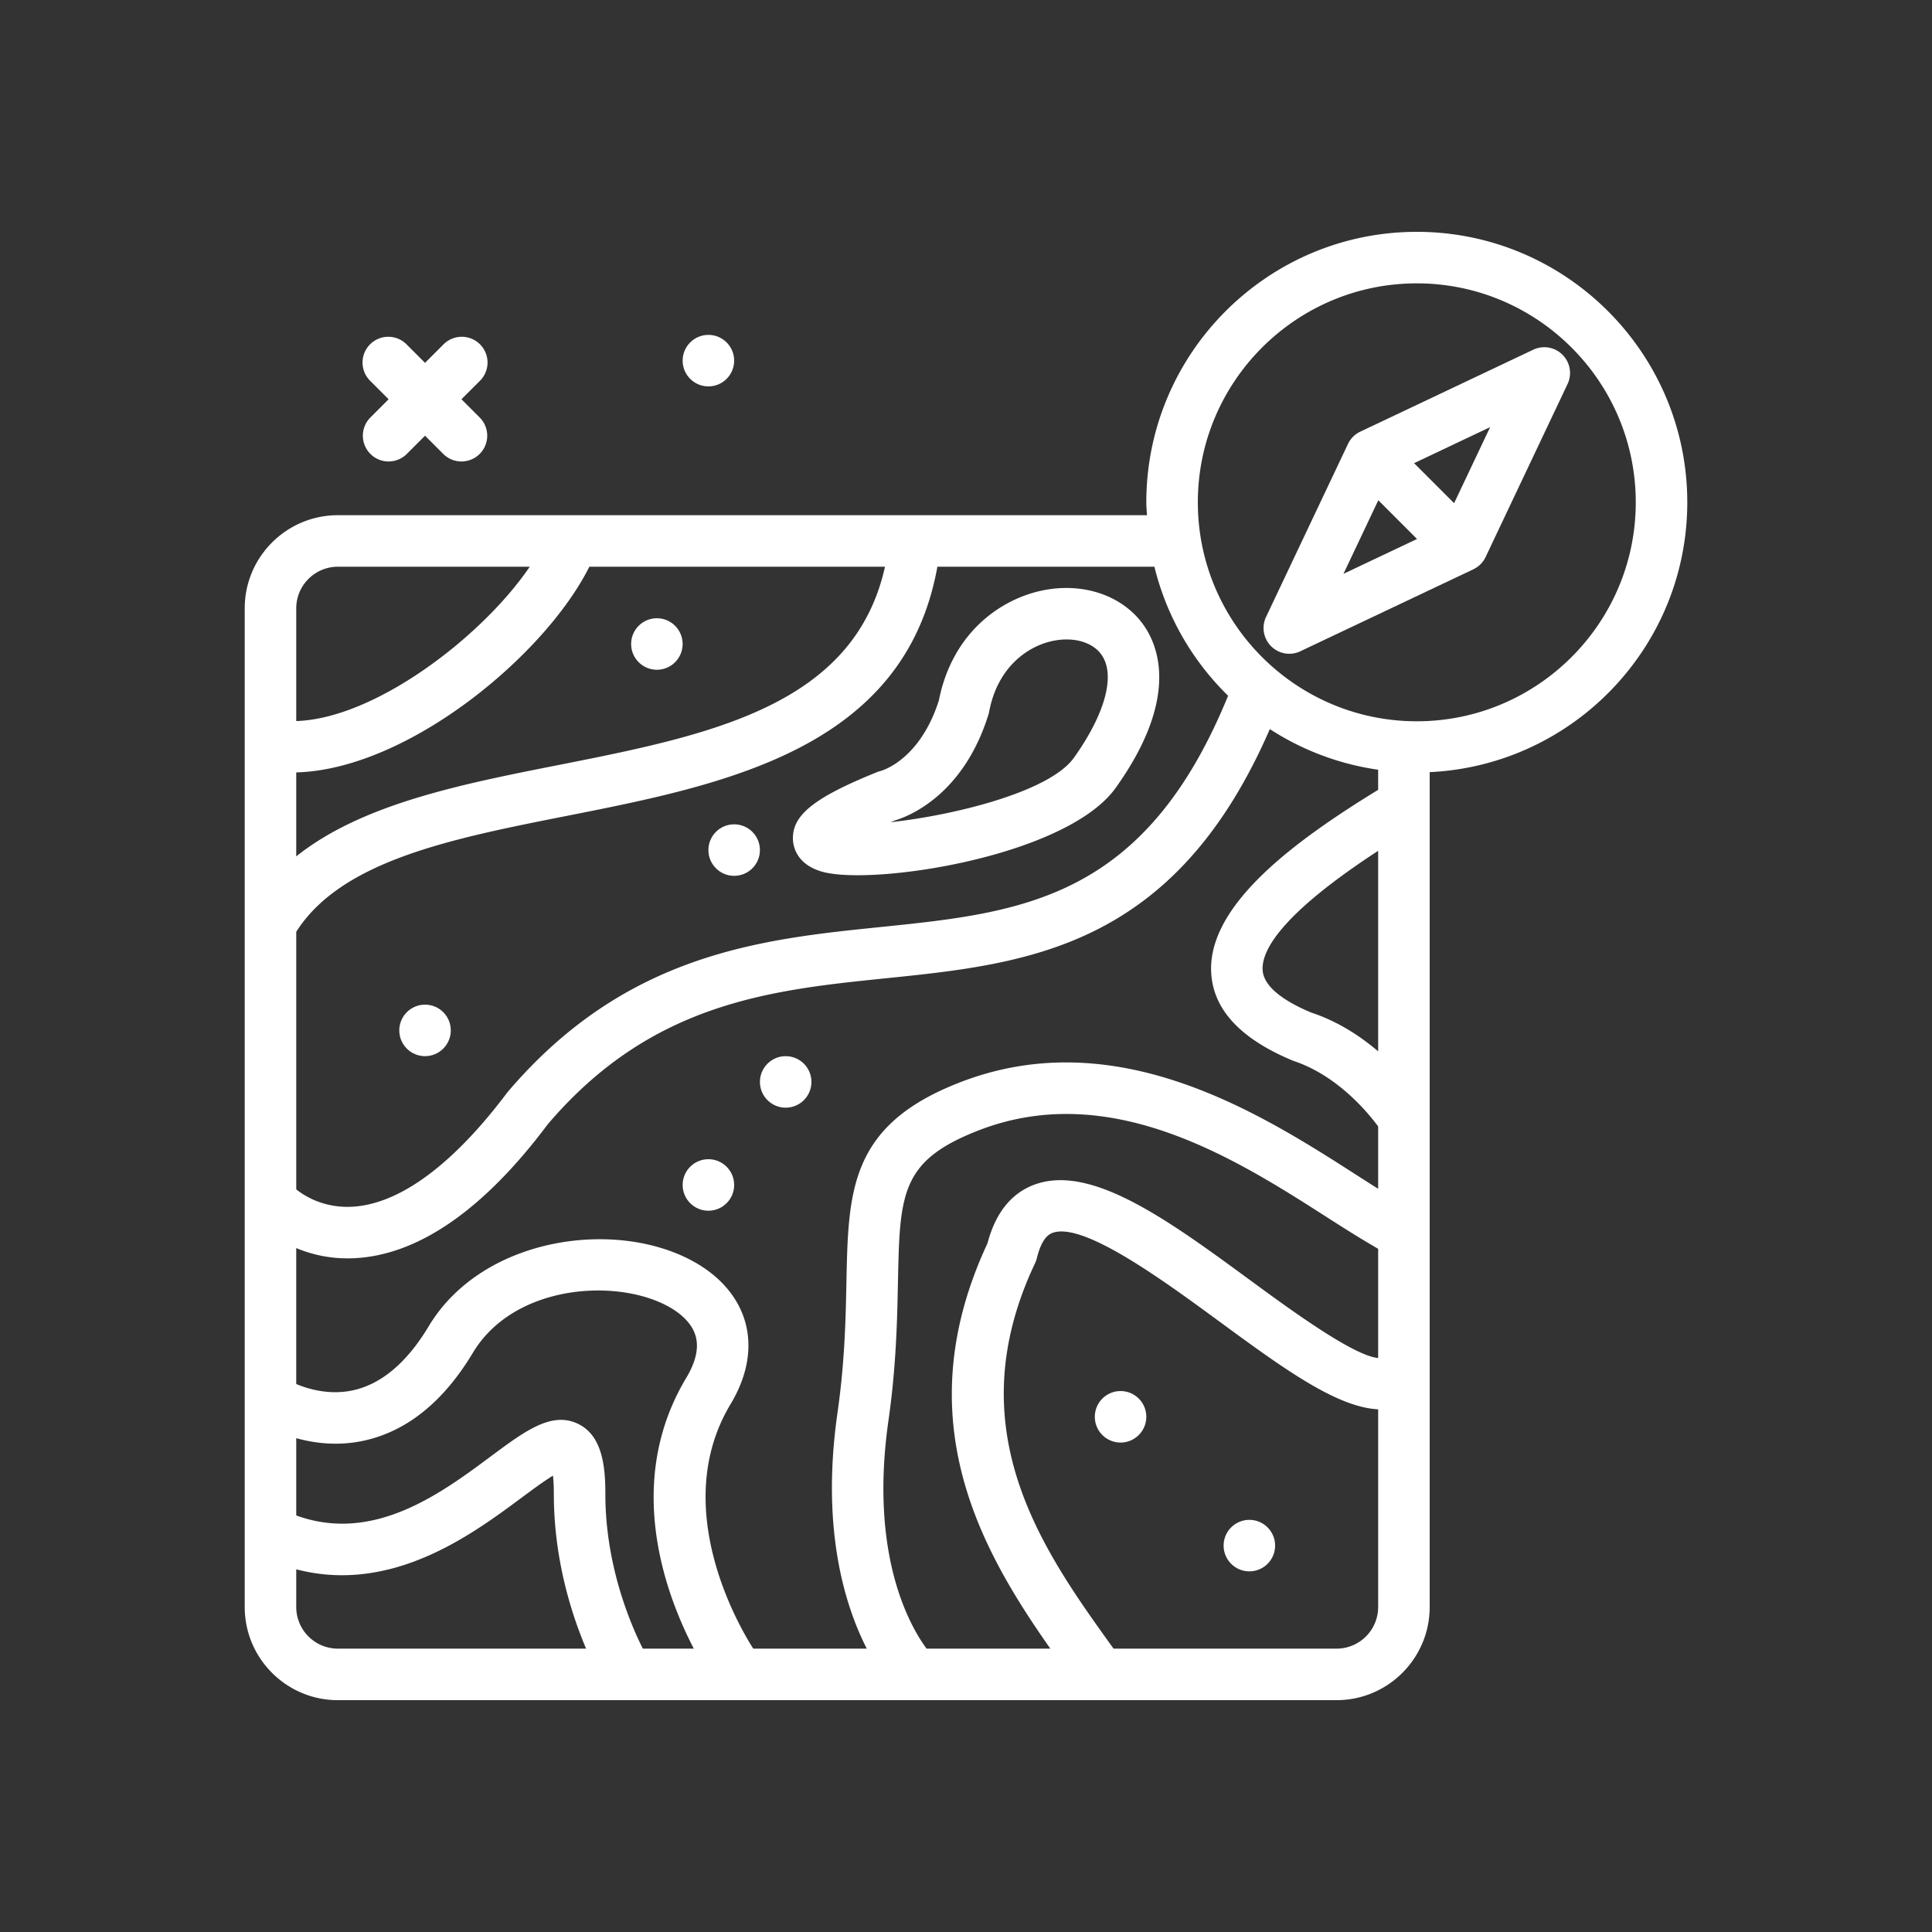 <svg xmlns="http://www.w3.org/2000/svg" version="1.1" xmlns:xlink="http://www.w3.org/1999/xlink" xmlns:svgjs="http://svgjs.com/svgjs" width="512" height="512" x="0" y="0" viewBox="0 0 300 300" style="enable-background:new 0 0 512 512" xml:space="preserve" class=""><rect x="0" y="0" width="300" height="300" fill="#333333" stroke="none"/><g><circle cx="110" cy="56" r="4" fill="#ffffff" data-original="#000000"></circle><path d="M57.516 70.484c.781.781 1.805 1.172 2.828 1.172s2.047-.391 2.828-1.172L66 67.656l2.828 2.828c.781.781 1.805 1.172 2.828 1.172s2.047-.391 2.828-1.172a4 4 0 0 0 0-5.656L71.656 62l2.828-2.828a4 4 0 1 0-5.656-5.656L66 56.344l-2.828-2.828a4 4 0 1 0-5.656 5.656L60.344 62l-2.828 2.828a3.997 3.997 0 0 0 0 5.656zM136.746 119.715a3.777 3.777 0 0 0-.555.178c-9.828 3.969-13.246 6.721-13.059 10.514.055 1.105.598 3.795 4.453 4.928 1.297.381 3.234.57 5.59.57 11.676 0 33.703-4.648 40.078-13.58 9.426-13.193 6.938-21.219 4.617-24.828-3.102-4.82-9.309-7.117-15.793-5.854-6.508 1.27-14.176 6.438-16.293 17.131-2.921 9.136-8.682 10.843-9.038 10.941zm16.742-8.768c.043-.146.082-.297.109-.449 1.309-6.928 6.027-10.227 10.012-11.002 3.254-.639 6.215.279 7.535 2.328 2.055 3.193.41 9.119-4.398 15.852-3.777 5.285-18.586 8.914-28.438 9.994l.68-.281c2.028-.604 10.582-3.858 14.5-16.442z" fill="#ffffff" data-original="#000000"></path><circle cx="66" cy="160" r="4" fill="#ffffff" data-original="#000000"></circle><circle cx="114" cy="132" r="4" fill="#ffffff" data-original="#000000"></circle><circle cx="110" cy="184" r="4" fill="#ffffff" data-original="#000000"></circle><circle cx="122" cy="168" r="4" fill="#ffffff" data-original="#000000"></circle><circle cx="194" cy="240" r="4" fill="#ffffff" data-original="#000000"></circle><circle cx="174" cy="220" r="4" fill="#ffffff" data-original="#000000"></circle><circle cx="102" cy="100" r="4" fill="#ffffff" data-original="#000000"></circle><path d="M262 78c0-23.158-18.84-42-42-42s-42 18.842-42 42c0 .675.069 1.333.102 2H52.461C44.488 80 38 86.486 38 94.461v155.078C38 257.514 44.488 264 52.461 264h155.078c7.973 0 14.461-6.486 14.461-14.461v-129.64c22.229-1.055 40-19.416 40-41.899zm-71.301 30.034c-12.922 31.642-31.935 33.661-53.906 35.909-18.578 1.9-39.633 4.055-57.992 25.656-8.398 11.199-16.707 17.346-24.027 17.775-4.438.261-7.464-1.642-8.773-2.687v-40.002c7.053-11.07 24.066-14.449 42.086-18.01 24.627-4.868 52.394-10.435 57.47-38.676h33.698a41.952 41.952 0 0 0 11.444 20.035zM163.095 256h-19.216c-2.538-3.426-8.922-14.422-5.918-35.434 1.207-8.463 1.352-15.588 1.469-21.314.281-13.732.387-18.871 12.062-23.541 20.797-8.373 40.539 4.311 54.961 13.562 2.798 1.796 5.24 3.314 7.547 4.641v16.958c-3.818-.328-13.643-7.51-19.75-11.989-12.73-9.338-24.738-18.16-33.566-14.953-3.629 1.32-6.102 4.396-7.352 9.143-12.696 27.208-1.02 47.557 9.763 62.927zM214 163.251c-2.776-2.363-6.27-4.662-10.375-6.013-3.32-1.383-7.332-3.637-7.559-6.533-.241-3.074 2.841-8.746 17.934-18.591zm0-40.608-.027.017c-12.496 7.668-26.727 17.855-25.879 28.668.434 5.566 4.625 10.039 12.742 13.402 6.832 2.255 11.583 8.04 13.164 10.183v9.683a562.15 562.15 0 0 1-3.227-2.056c-14.992-9.621-37.656-24.152-62.258-14.256-16.59 6.635-16.797 16.773-17.082 30.803-.117 5.797-.254 12.365-1.395 20.346-2.563 17.945 1.123 29.831 4.553 36.566h-17.626c-1.977-3.081-13.183-21.864-3.536-37.941 3.316-5.523 3.074-9.996 2.289-12.775-1.023-3.617-3.57-6.732-7.359-9.008-11.992-7.191-33.301-4.482-41.789 9.666-3.336 5.561-7.238 8.895-11.594 9.908-3.677.851-7.017-.117-8.977-.94V193.8a20.586 20.586 0 0 0 7.957 1.599c.336 0 .68-.008 1.027-.023 9.965-.469 20.129-7.525 30.062-20.783 16.125-18.963 34.648-20.857 52.562-22.691 22.043-2.255 44.786-4.682 59.572-38.689a41.715 41.715 0 0 0 16.819 6.31v3.12zM94 232.004c.004-4.336-.484-9.018-4.152-10.867-4.133-2.078-8.332 1.068-13.664 5.031-7.746 5.758-18.19 13.511-30.184 9.151V223.32c2.909.799 6.586 1.269 10.648.354 6.609-1.49 12.254-6.07 16.781-13.615 6.5-10.834 22.91-11.662 30.812-6.924 1.402.842 3.195 2.277 3.777 4.326.52 1.834.031 4.014-1.449 6.48-9.756 16.259-3.2 33.672 1.166 42.059h-7.918C97.91 252.209 94 243.09 94 232.004zM46 119.938c17.33-.46 38.68-18.208 45.51-31.938h45.911c-4.822 21.668-27.205 26.148-50.886 30.828-15.002 2.965-30.377 6.033-40.535 14.153zM52.461 88h29.795C74.931 98.796 58.31 111.58 46 111.965V94.461A6.468 6.468 0 0 1 52.461 88zM46 249.539v-5.858c14.779 3.859 27.191-5.322 34.957-11.093 1.559-1.156 3.52-2.615 4.906-3.447.078.656.137 1.58.137 2.857 0 10.083 2.727 18.614 5.007 24.002H52.461A6.468 6.468 0 0 1 46 249.539zM207.539 256h-34.628l-.103-.143c-10.84-15.074-24.336-33.836-12.078-59.719.113-.244.203-.498.27-.762.543-2.221 1.355-3.543 2.422-3.93 4.746-1.77 17.105 7.289 26.098 13.887 9.907 7.271 18.055 13.175 24.48 13.508v30.697a6.468 6.468 0 0 1-6.461 6.462zM220 112c-18.746 0-34-15.252-34-34s15.254-34 34-34 34 15.252 34 34-15.254 34-34 34z" fill="#ffffff" data-original="#000000"></path><path d="m238.086 54.301-26.867 12.727a3.992 3.992 0 0 0-1.902 1.902L196.59 95.801a3.995 3.995 0 0 0 .785 4.541 3.99 3.99 0 0 0 4.539.787L228.781 88.4a3.992 3.992 0 0 0 1.902-1.902l12.727-26.869a3.995 3.995 0 0 0-.785-4.541 3.993 3.993 0 0 0-4.539-.787zM214.023 77.68l6.012 6.012-11.422 5.412zm11.77.456-6.216-6.216 11.81-5.594z" fill="#ffffff" data-original="#000000"></path></g></svg>